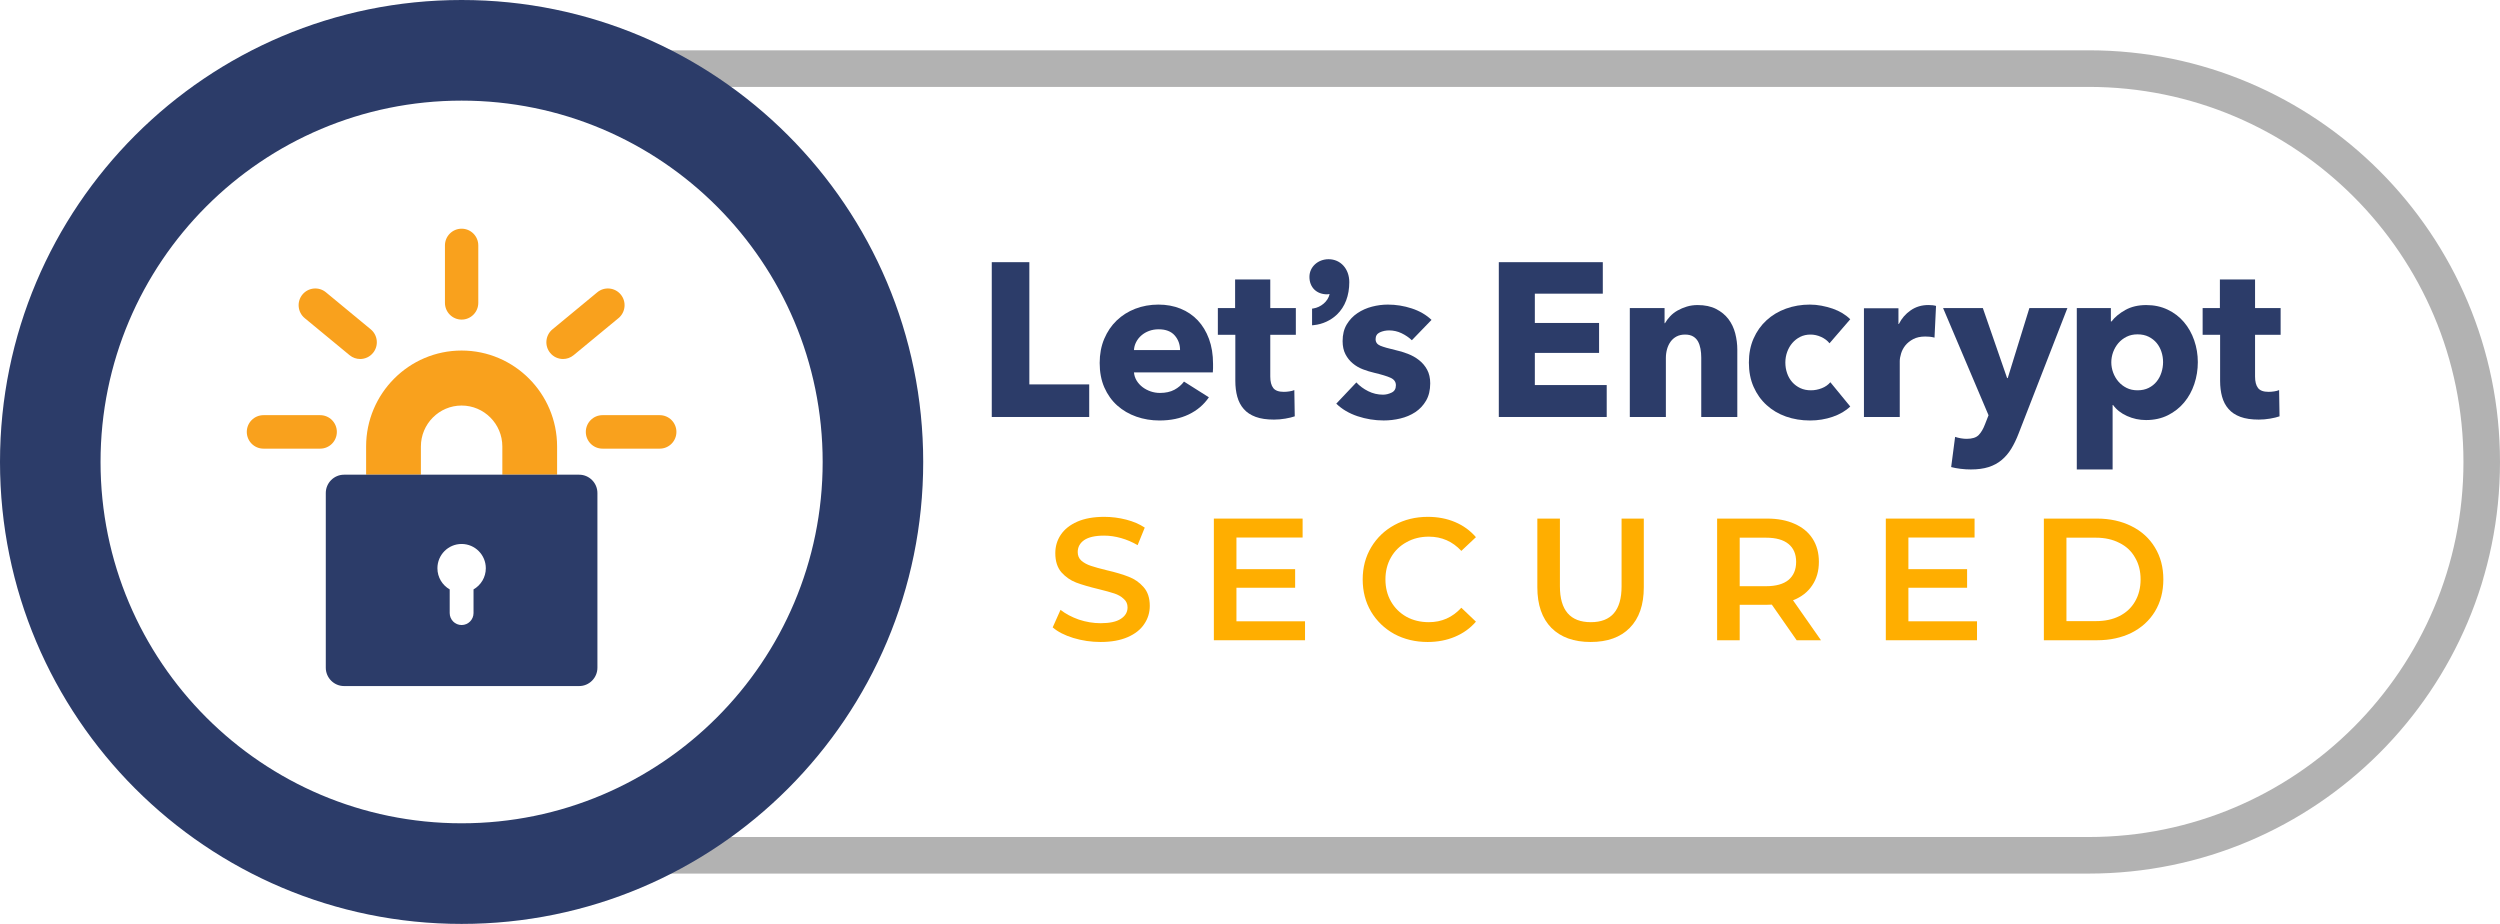 <svg width="92" height="34" viewBox="0 0 92 34" fill="none" xmlns="http://www.w3.org/2000/svg">
<path d="M36.497 15.345V9.648H37.88V14.146H40.083V15.345L36.497 15.345Z" fill="#2C3C69"/>
<path d="M44.64 13.39C44.64 13.443 44.64 13.497 44.64 13.551C44.64 13.604 44.637 13.655 44.632 13.704H41.73C41.74 13.816 41.774 13.918 41.83 14.009C41.887 14.101 41.959 14.18 42.047 14.247C42.136 14.314 42.235 14.366 42.345 14.404C42.454 14.441 42.568 14.46 42.686 14.46C42.895 14.46 43.072 14.421 43.217 14.344C43.362 14.266 43.48 14.165 43.571 14.042L44.487 14.621C44.3 14.895 44.052 15.105 43.744 15.252C43.435 15.4 43.078 15.474 42.67 15.474C42.37 15.474 42.086 15.427 41.818 15.333C41.55 15.239 41.316 15.102 41.115 14.923C40.914 14.743 40.756 14.522 40.64 14.259C40.525 13.996 40.468 13.696 40.468 13.358C40.468 13.031 40.524 12.734 40.636 12.469C40.749 12.203 40.902 11.978 41.095 11.793C41.288 11.608 41.515 11.464 41.778 11.362C42.041 11.261 42.325 11.209 42.63 11.209C42.925 11.209 43.196 11.259 43.442 11.358C43.689 11.457 43.9 11.601 44.078 11.789C44.254 11.976 44.392 12.204 44.491 12.473C44.59 12.741 44.64 13.047 44.64 13.39ZM43.426 12.883C43.426 12.674 43.36 12.494 43.229 12.344C43.097 12.194 42.9 12.118 42.638 12.118C42.509 12.118 42.392 12.139 42.284 12.179C42.177 12.219 42.083 12.274 42.003 12.344C41.922 12.414 41.858 12.495 41.81 12.589C41.762 12.683 41.735 12.781 41.73 12.883H43.426Z" fill="#2C3C69"/>
<path d="M46.746 12.32V13.854C46.746 14.043 46.782 14.184 46.855 14.278C46.927 14.373 47.057 14.42 47.245 14.42C47.309 14.42 47.377 14.415 47.45 14.403C47.522 14.393 47.582 14.377 47.631 14.355L47.647 15.321C47.556 15.353 47.44 15.381 47.301 15.405C47.161 15.429 47.022 15.441 46.883 15.441C46.615 15.441 46.39 15.408 46.208 15.341C46.025 15.273 45.879 15.177 45.769 15.05C45.659 14.924 45.58 14.773 45.532 14.598C45.484 14.424 45.46 14.229 45.46 14.014V12.32H44.817V11.338H45.452V10.284H46.746V11.338H47.687V12.32H46.746Z" fill="#2C3C69"/>
<path d="M51.956 12.521C51.849 12.419 51.723 12.333 51.578 12.263C51.434 12.194 51.281 12.159 51.12 12.159C50.997 12.159 50.883 12.183 50.778 12.231C50.674 12.28 50.622 12.363 50.622 12.48C50.622 12.593 50.679 12.674 50.794 12.722C50.91 12.77 51.096 12.824 51.353 12.883C51.503 12.915 51.655 12.961 51.807 13.02C51.96 13.079 52.098 13.156 52.221 13.253C52.345 13.35 52.444 13.468 52.519 13.607C52.594 13.746 52.632 13.913 52.632 14.106C52.632 14.358 52.581 14.571 52.479 14.745C52.377 14.92 52.244 15.06 52.081 15.168C51.917 15.275 51.734 15.353 51.53 15.401C51.326 15.45 51.123 15.473 50.919 15.473C50.592 15.473 50.272 15.421 49.958 15.317C49.645 15.212 49.383 15.058 49.175 14.854L49.914 14.073C50.032 14.202 50.177 14.31 50.348 14.395C50.52 14.481 50.702 14.524 50.895 14.524C51.002 14.524 51.108 14.498 51.213 14.447C51.317 14.397 51.369 14.307 51.369 14.178C51.369 14.055 51.305 13.963 51.176 13.904C51.048 13.845 50.847 13.784 50.574 13.719C50.434 13.687 50.295 13.644 50.155 13.591C50.016 13.537 49.891 13.465 49.782 13.373C49.672 13.282 49.582 13.17 49.512 13.035C49.443 12.902 49.408 12.74 49.408 12.553C49.408 12.311 49.459 12.106 49.561 11.937C49.663 11.768 49.794 11.63 49.955 11.523C50.115 11.415 50.294 11.336 50.489 11.285C50.685 11.234 50.879 11.209 51.072 11.209C51.372 11.209 51.666 11.256 51.952 11.35C52.239 11.444 52.482 11.584 52.68 11.772L51.956 12.521Z" fill="#2C3C69"/>
<path d="M55.156 15.345V9.648H58.983V10.807H56.482V11.885H58.846V12.987H56.482V14.17H59.127V15.345H55.156Z" fill="#2C3C69"/>
<path d="M62.606 15.345V13.156C62.606 13.044 62.597 12.937 62.578 12.835C62.559 12.733 62.529 12.643 62.486 12.565C62.443 12.488 62.383 12.426 62.305 12.38C62.227 12.335 62.129 12.312 62.011 12.312C61.894 12.312 61.79 12.335 61.702 12.38C61.614 12.426 61.54 12.489 61.481 12.569C61.422 12.65 61.378 12.742 61.348 12.847C61.319 12.951 61.304 13.06 61.304 13.173V15.345H59.977V11.338H61.256V11.893H61.272C61.32 11.808 61.383 11.723 61.461 11.64C61.538 11.557 61.63 11.486 61.734 11.427C61.839 11.368 61.953 11.319 62.076 11.282C62.199 11.245 62.331 11.226 62.47 11.226C62.738 11.226 62.966 11.274 63.153 11.37C63.341 11.467 63.492 11.592 63.608 11.745C63.723 11.897 63.806 12.073 63.857 12.271C63.908 12.47 63.933 12.668 63.933 12.867V15.345L62.606 15.345Z" fill="#2C3C69"/>
<path d="M67.326 12.633C67.25 12.537 67.149 12.459 67.02 12.4C66.891 12.341 66.76 12.312 66.626 12.312C66.487 12.312 66.361 12.34 66.248 12.396C66.136 12.453 66.039 12.528 65.959 12.621C65.878 12.715 65.815 12.824 65.77 12.947C65.724 13.071 65.701 13.202 65.701 13.342C65.701 13.481 65.723 13.613 65.766 13.736C65.808 13.859 65.871 13.968 65.954 14.062C66.037 14.156 66.137 14.229 66.252 14.283C66.367 14.337 66.497 14.363 66.642 14.363C66.776 14.363 66.909 14.338 67.04 14.287C67.171 14.236 67.277 14.162 67.357 14.066L68.089 14.959C67.923 15.12 67.708 15.246 67.446 15.337C67.183 15.428 66.904 15.474 66.61 15.474C66.293 15.474 65.998 15.425 65.724 15.329C65.45 15.232 65.212 15.091 65.01 14.906C64.807 14.722 64.648 14.498 64.532 14.235C64.416 13.972 64.359 13.674 64.359 13.342C64.359 13.014 64.416 12.719 64.532 12.457C64.648 12.194 64.807 11.97 65.01 11.785C65.212 11.6 65.45 11.457 65.724 11.358C65.998 11.259 66.291 11.209 66.602 11.209C66.746 11.209 66.89 11.223 67.032 11.25C67.174 11.277 67.31 11.313 67.442 11.358C67.573 11.404 67.694 11.46 67.804 11.527C67.913 11.595 68.009 11.668 68.089 11.749L67.326 12.633Z" fill="#2C3C69"/>
<path d="M71.19 12.424C71.13 12.408 71.073 12.398 71.017 12.392C70.96 12.387 70.905 12.384 70.852 12.384C70.675 12.384 70.526 12.416 70.406 12.48C70.285 12.544 70.189 12.622 70.116 12.713C70.044 12.804 69.992 12.903 69.96 13.01C69.927 13.117 69.911 13.21 69.911 13.291V15.345H68.593V11.343H69.863V11.922H69.879C69.981 11.717 70.126 11.549 70.314 11.42C70.501 11.29 70.718 11.225 70.965 11.225C71.018 11.225 71.07 11.228 71.121 11.233C71.172 11.239 71.214 11.247 71.246 11.258L71.19 12.424Z" fill="#2C3C69"/>
<path d="M74.287 15.948C74.207 16.158 74.117 16.344 74.018 16.508C73.919 16.671 73.801 16.811 73.664 16.926C73.528 17.041 73.367 17.128 73.182 17.188C72.997 17.247 72.778 17.276 72.527 17.276C72.403 17.276 72.276 17.268 72.145 17.252C72.013 17.236 71.9 17.214 71.803 17.188L71.948 16.077C72.012 16.099 72.083 16.116 72.161 16.13C72.239 16.143 72.31 16.149 72.374 16.149C72.578 16.149 72.725 16.102 72.816 16.009C72.907 15.915 72.985 15.782 73.049 15.611L73.178 15.281L71.506 11.338H72.969L73.861 13.913H73.885L74.681 11.338H76.08L74.287 15.948Z" fill="#2C3C69"/>
<path d="M80.88 13.326C80.88 13.604 80.837 13.873 80.751 14.13C80.665 14.388 80.541 14.614 80.377 14.81C80.214 15.006 80.014 15.163 79.778 15.281C79.542 15.399 79.275 15.458 78.974 15.458C78.728 15.458 78.495 15.408 78.275 15.309C78.055 15.21 77.884 15.075 77.76 14.903H77.744V17.276H76.426V11.338H77.68V11.829H77.704C77.827 11.668 77.997 11.527 78.215 11.406C78.431 11.286 78.687 11.226 78.982 11.226C79.272 11.226 79.534 11.282 79.77 11.395C80.006 11.507 80.206 11.66 80.369 11.853C80.533 12.046 80.659 12.27 80.747 12.525C80.835 12.78 80.88 13.047 80.88 13.326ZM79.601 13.326C79.601 13.197 79.582 13.071 79.541 12.947C79.501 12.824 79.442 12.715 79.364 12.621C79.286 12.528 79.189 12.451 79.071 12.392C78.953 12.333 78.816 12.304 78.661 12.304C78.511 12.304 78.377 12.333 78.259 12.392C78.141 12.451 78.04 12.529 77.957 12.625C77.874 12.722 77.81 12.832 77.764 12.955C77.719 13.079 77.696 13.205 77.696 13.333C77.696 13.462 77.719 13.588 77.764 13.711C77.81 13.835 77.874 13.945 77.957 14.041C78.04 14.138 78.141 14.216 78.259 14.275C78.376 14.334 78.511 14.363 78.661 14.363C78.816 14.363 78.953 14.334 79.071 14.275C79.189 14.216 79.286 14.138 79.364 14.041C79.442 13.945 79.501 13.833 79.541 13.707C79.581 13.582 79.601 13.454 79.601 13.326Z" fill="#2C3C69"/>
<path d="M82.986 12.32V13.854C82.986 14.043 83.022 14.184 83.095 14.278C83.167 14.373 83.297 14.42 83.485 14.42C83.549 14.42 83.617 14.415 83.69 14.403C83.762 14.393 83.822 14.377 83.871 14.355L83.887 15.321C83.796 15.353 83.68 15.381 83.541 15.405C83.402 15.429 83.262 15.441 83.123 15.441C82.855 15.441 82.63 15.408 82.448 15.341C82.265 15.273 82.119 15.177 82.01 15.05C81.899 14.924 81.82 14.773 81.772 14.598C81.724 14.424 81.7 14.229 81.7 14.014V12.32H81.057V11.338H81.692V10.284H82.986V11.338H83.927V12.32H82.986Z" fill="#2C3C69"/>
<path d="M48.892 9.539C48.497 9.539 48.187 9.825 48.187 10.189C48.187 10.573 48.448 10.831 48.836 10.831C48.869 10.831 48.901 10.827 48.93 10.821C48.868 11.105 48.595 11.309 48.336 11.35L48.284 11.358V11.971L48.352 11.964C48.665 11.934 48.975 11.792 49.202 11.573C49.498 11.288 49.654 10.876 49.654 10.382C49.654 9.894 49.334 9.539 48.892 9.539Z" fill="#2C3C69"/>
<path d="M20.501 17.469H18.486V16.43C18.486 15.6 17.814 14.924 16.987 14.924C16.161 14.924 15.489 15.6 15.489 16.43V17.469H13.473V16.43C13.473 14.484 15.05 12.9 16.987 12.9C18.925 12.9 20.501 14.483 20.501 16.43V17.469H20.501Z" fill="#F9A11D"/>
<path d="M21.314 17.469H12.661C12.291 17.469 11.989 17.772 11.989 18.143V24.572C11.989 24.943 12.291 25.247 12.661 25.247H21.314C21.683 25.247 21.985 24.943 21.985 24.572V18.143C21.985 17.772 21.683 17.469 21.314 17.469ZM17.426 21.69V22.561C17.426 22.804 17.229 23.001 16.987 23.001C16.745 23.001 16.549 22.804 16.549 22.561V21.69C16.279 21.536 16.097 21.246 16.097 20.912C16.097 20.418 16.496 20.018 16.987 20.018C17.479 20.018 17.878 20.419 17.878 20.912C17.878 21.246 17.695 21.536 17.426 21.69Z" fill="#2C3C69"/>
<path d="M11.783 16.51H9.695C9.357 16.51 9.082 16.234 9.082 15.894C9.082 15.554 9.357 15.278 9.695 15.278H11.783C12.122 15.278 12.396 15.554 12.396 15.894C12.396 16.234 12.122 16.51 11.783 16.51Z" fill="#F9A11D"/>
<path d="M13.254 13.211C13.117 13.211 12.979 13.165 12.865 13.071L11.213 11.707C10.952 11.491 10.914 11.103 11.129 10.84C11.345 10.578 11.731 10.54 11.992 10.755L13.644 12.12C13.905 12.336 13.943 12.723 13.728 12.986C13.607 13.135 13.431 13.211 13.254 13.211Z" fill="#F9A11D"/>
<path d="M16.988 11.761C16.649 11.761 16.374 11.485 16.374 11.145V9.032C16.374 8.691 16.649 8.416 16.988 8.416C17.326 8.416 17.601 8.691 17.601 9.032V11.145C17.601 11.485 17.326 11.761 16.988 11.761Z" fill="#F9A11D"/>
<path d="M20.72 13.211C20.543 13.211 20.367 13.135 20.246 12.986C20.031 12.724 20.069 12.336 20.33 12.12L21.982 10.755C22.243 10.54 22.63 10.578 22.845 10.84C23.06 11.103 23.022 11.491 22.761 11.707L21.109 13.071C20.995 13.165 20.857 13.211 20.72 13.211Z" fill="#F9A11D"/>
<path d="M24.279 16.51H22.171C21.833 16.51 21.558 16.234 21.558 15.894C21.558 15.554 21.833 15.278 22.171 15.278H24.279C24.618 15.278 24.892 15.554 24.892 15.894C24.892 16.234 24.618 16.51 24.279 16.51Z" fill="#F9A11D"/>
<path d="M40.503 23.625C40.158 23.625 39.824 23.576 39.5 23.478C39.18 23.38 38.927 23.25 38.739 23.088L39.027 22.442C39.21 22.587 39.434 22.706 39.698 22.8C39.966 22.889 40.235 22.934 40.503 22.934C40.836 22.934 41.083 22.881 41.245 22.774C41.411 22.668 41.494 22.527 41.494 22.352C41.494 22.224 41.447 22.12 41.353 22.039C41.264 21.953 41.149 21.887 41.008 21.84C40.867 21.794 40.676 21.74 40.433 21.681C40.092 21.599 39.815 21.518 39.602 21.438C39.393 21.357 39.212 21.231 39.059 21.06C38.91 20.885 38.835 20.651 38.835 20.357C38.835 20.109 38.901 19.885 39.033 19.685C39.169 19.48 39.372 19.318 39.64 19.199C39.913 19.079 40.245 19.02 40.637 19.02C40.91 19.02 41.178 19.054 41.443 19.122C41.707 19.19 41.935 19.288 42.127 19.416L41.864 20.062C41.669 19.947 41.464 19.86 41.251 19.8C41.038 19.74 40.831 19.711 40.631 19.711C40.303 19.711 40.058 19.766 39.896 19.877C39.738 19.988 39.66 20.135 39.66 20.318C39.66 20.446 39.704 20.551 39.794 20.632C39.888 20.713 40.005 20.777 40.145 20.823C40.286 20.87 40.478 20.924 40.721 20.983C41.053 21.06 41.325 21.141 41.539 21.226C41.752 21.308 41.933 21.433 42.082 21.604C42.235 21.774 42.312 22.005 42.312 22.295C42.312 22.542 42.244 22.766 42.107 22.966C41.975 23.167 41.773 23.326 41.5 23.446C41.227 23.565 40.895 23.625 40.503 23.625Z" fill="#FFAE00"/>
<path d="M48.025 22.864V23.561H44.67V19.084H47.936V19.781H45.501V20.945H47.661V21.629H45.501V22.864H48.025Z" fill="#FFAE00"/>
<path d="M52.537 23.625C52.086 23.625 51.676 23.527 51.31 23.331C50.948 23.13 50.662 22.855 50.454 22.506C50.249 22.156 50.147 21.762 50.147 21.322C50.147 20.883 50.251 20.489 50.46 20.139C50.669 19.79 50.954 19.517 51.316 19.32C51.683 19.12 52.092 19.02 52.544 19.02C52.91 19.02 53.245 19.084 53.547 19.212C53.849 19.34 54.105 19.525 54.314 19.768L53.777 20.273C53.453 19.924 53.055 19.749 52.582 19.749C52.275 19.749 52 19.817 51.758 19.954C51.515 20.086 51.325 20.271 51.189 20.51C51.052 20.749 50.984 21.02 50.984 21.322C50.984 21.625 51.052 21.896 51.189 22.135C51.325 22.373 51.515 22.561 51.758 22.698C52 22.83 52.275 22.896 52.582 22.896C53.055 22.896 53.453 22.719 53.777 22.365L54.314 22.877C54.105 23.12 53.847 23.305 53.541 23.433C53.238 23.561 52.904 23.625 52.537 23.625Z" fill="#FFAE00"/>
<path d="M58.536 23.625C57.919 23.625 57.437 23.452 57.092 23.107C56.747 22.757 56.574 22.258 56.574 21.61V19.084H57.405V21.578C57.405 22.457 57.785 22.896 58.543 22.896C59.297 22.896 59.674 22.457 59.674 21.578V19.084H60.492V21.61C60.492 22.258 60.32 22.757 59.974 23.107C59.634 23.452 59.154 23.625 58.536 23.625Z" fill="#FFAE00"/>
<path d="M66.117 23.561L65.203 22.25C65.165 22.254 65.107 22.256 65.03 22.256H64.021V23.561H63.19V19.084H65.03C65.418 19.084 65.755 19.148 66.04 19.276C66.33 19.404 66.552 19.587 66.705 19.826C66.858 20.064 66.935 20.348 66.935 20.676C66.935 21.013 66.852 21.303 66.686 21.546C66.524 21.789 66.29 21.971 65.983 22.09L67.012 23.561H66.117ZM66.098 20.676C66.098 20.391 66.004 20.171 65.817 20.018C65.629 19.864 65.354 19.787 64.992 19.787H64.021V21.572H64.992C65.354 21.572 65.629 21.495 65.817 21.342C66.004 21.184 66.098 20.962 66.098 20.676Z" fill="#FFAE00"/>
<path d="M72.754 22.864V23.561H69.398V19.084H72.664V19.781H70.229V20.945H72.389V21.629H70.229V22.864H72.754Z" fill="#FFAE00"/>
<path d="M75.214 19.084H77.17C77.647 19.084 78.071 19.178 78.442 19.365C78.812 19.549 79.1 19.811 79.304 20.152C79.509 20.489 79.611 20.879 79.611 21.322C79.611 21.766 79.509 22.158 79.304 22.499C79.1 22.836 78.812 23.098 78.442 23.286C78.071 23.469 77.647 23.561 77.17 23.561H75.214V19.084ZM77.131 22.857C77.459 22.857 77.747 22.796 77.994 22.672C78.246 22.544 78.437 22.365 78.569 22.135C78.706 21.9 78.774 21.629 78.774 21.322C78.774 21.015 78.706 20.747 78.569 20.517C78.437 20.282 78.246 20.103 77.994 19.979C77.747 19.851 77.459 19.787 77.131 19.787H76.045V22.857H77.131Z" fill="#FFAE00"/>
<path fill-rule="evenodd" clip-rule="evenodd" d="M24.723 30.802C23.732 31.359 22.675 31.813 21.567 32.148C21.61 32.148 21.653 32.148 21.697 32.148H76.863C85.223 32.148 92 25.366 92 17C92 8.634 85.223 1.851 76.863 1.851H21.697C21.653 1.851 21.61 1.852 21.566 1.852C22.675 2.187 23.732 2.641 24.722 3.198H76.863C84.48 3.198 90.655 9.377 90.655 17C90.655 24.623 84.48 30.802 76.863 30.802H24.723Z" fill="#B2B2B2"/>
<path fill-rule="evenodd" clip-rule="evenodd" d="M16.987 3.703C9.649 3.703 3.7 9.656 3.7 17C3.7 24.344 9.649 30.297 16.987 30.297C24.325 30.297 30.274 24.344 30.274 17C30.274 9.656 24.325 3.703 16.987 3.703ZM0 17C0 7.611 7.605 0 16.987 0C26.369 0 33.974 7.611 33.974 17C33.974 26.389 26.369 34 16.987 34C7.605 34 0 26.389 0 17Z" fill="#2C3C69"/>
</svg>
